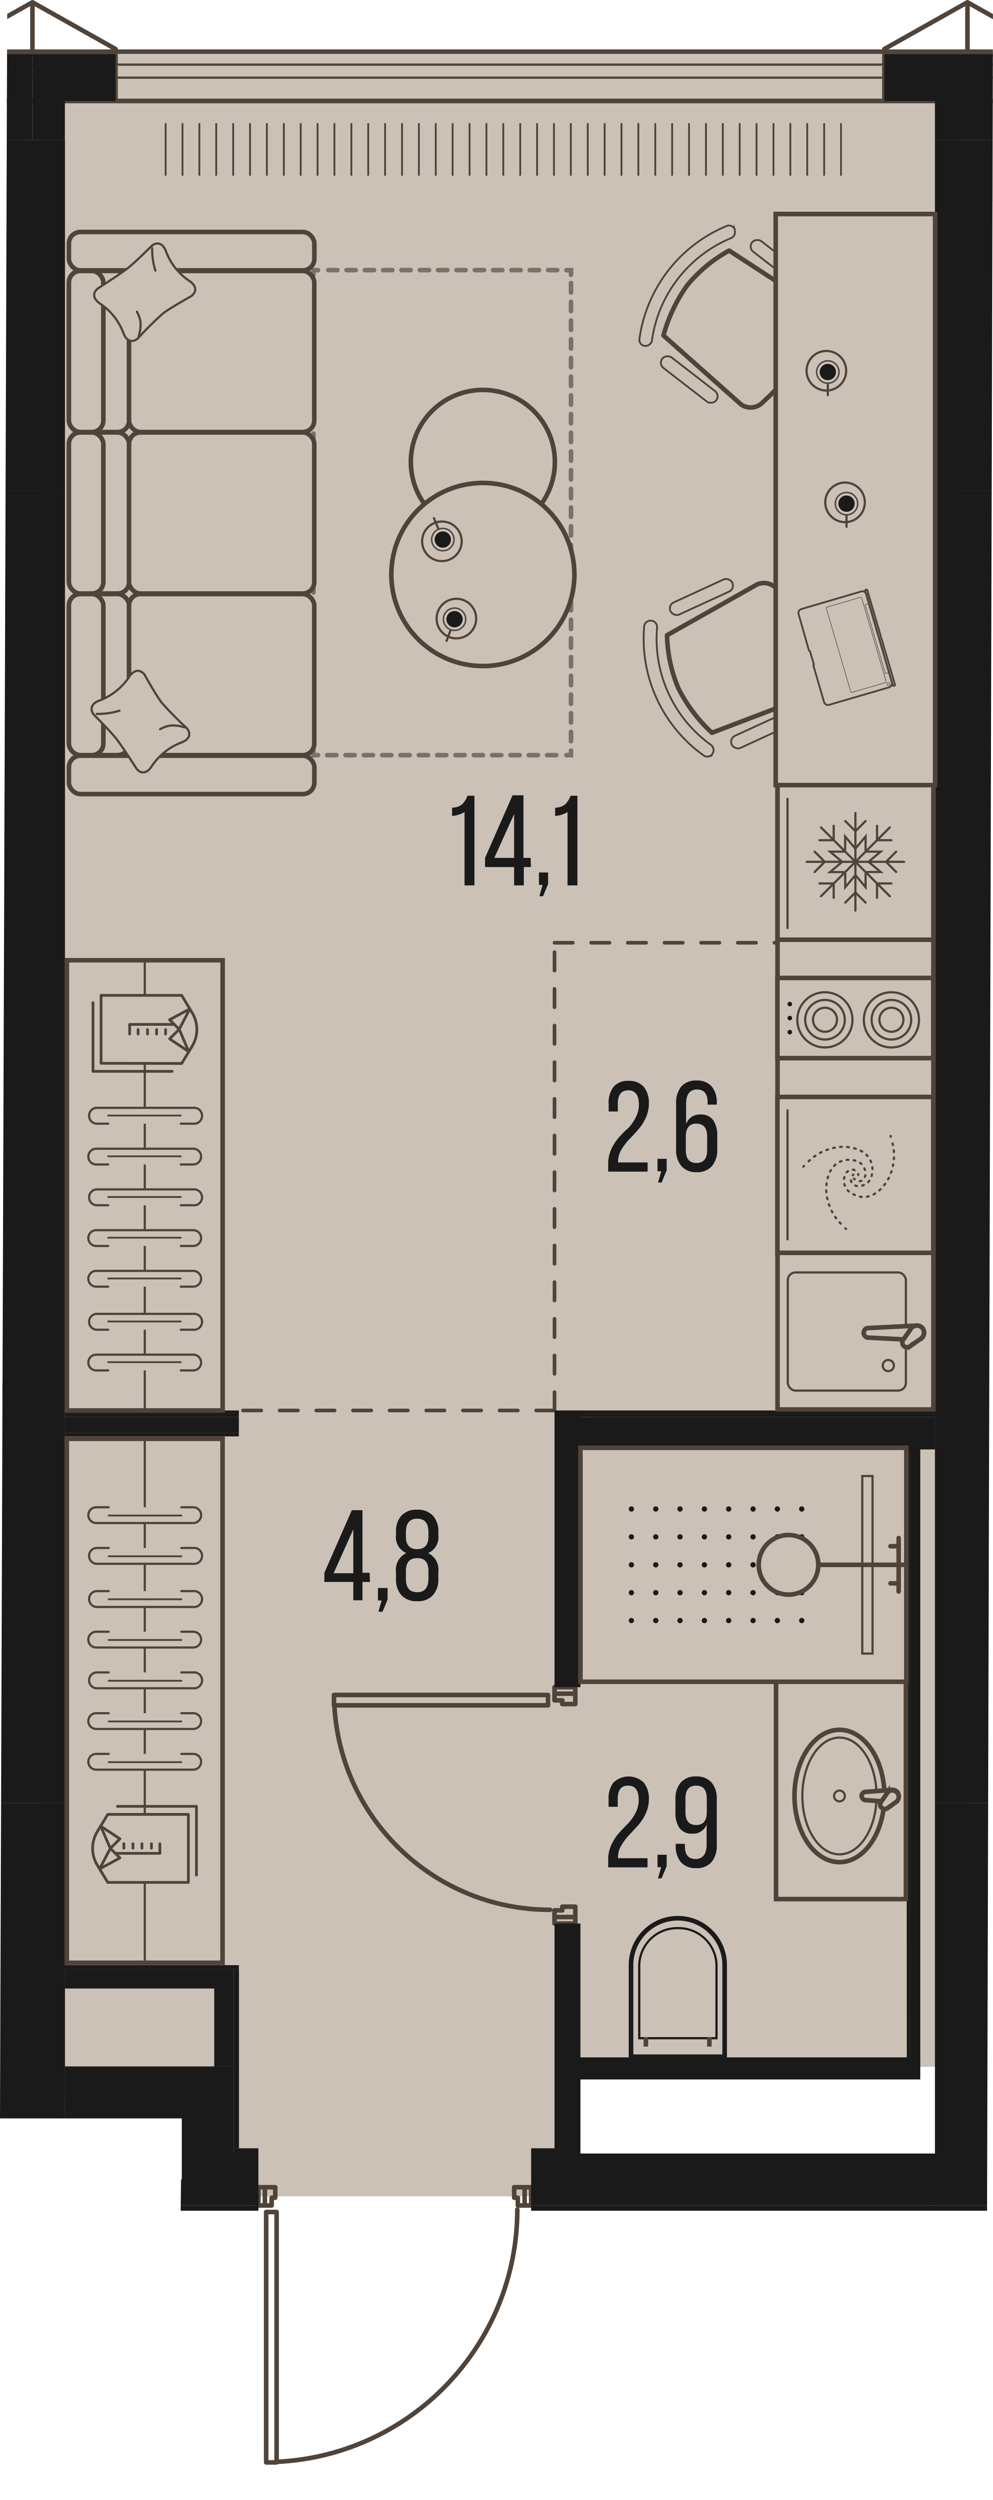 <svg version="1.1" xmlns="http://www.w3.org/2000/svg" xmlns:xlink="http://www.w3.org/1999/xlink" viewBox="308.572 0 108.377 272.769"><path d="m328.29 241.2 8.064.105-2.028 31.464 27.473-6.496 4.743-25.073h49.757l.65-241.2H309.364l-.792 231.13h19.84l-.122 10.07Z" fill="none"></path><path fill="#cbc1b7" d="M334.082 239.635h36.145l.275-13.745 43.655-.43-.685-219.54h-100.34V229h20.04l.91 10.635z"></path><clipPath id="a"><path d="m328.29 241.2 8.064.105-2.028 31.464 27.473-6.496 4.743-25.073h49.757l.65-241.2H309.364l-.792 231.13h19.84l-.122 10.07Z" fill="none"></path></clipPath><g clip-path="url(#a)"><defs><clipPath></clipPath><clipPath></clipPath><clipPath></clipPath><clipPath></clipPath><clipPath></clipPath><clipPath></clipPath><clipPath></clipPath><clipPath></clipPath><clipPath></clipPath><clipPath></clipPath><clipPath></clipPath><clipPath></clipPath><clipPath></clipPath><clipPath></clipPath><clipPath></clipPath><clipPath></clipPath><clipPath></clipPath><clipPath></clipPath><clipPath></clipPath><clipPath></clipPath><clipPath></clipPath><clipPath></clipPath><clipPath></clipPath><clipPath></clipPath><clipPath></clipPath><clipPath></clipPath><clipPath id="b"><path fill="none" d="M326.022 13.43h74.43v6.08h-74.43z"></path></clipPath><clipPath></clipPath><clipPath></clipPath><clipPath></clipPath><clipPath></clipPath><clipPath></clipPath><clipPath></clipPath><clipPath></clipPath><clipPath></clipPath><clipPath></clipPath><clipPath></clipPath><clipPath></clipPath><clipPath></clipPath><clipPath></clipPath><clipPath id="c"><path fill="none" d="M376.562 163.61h20.44v14.23h-20.44z"></path></clipPath><clipPath></clipPath><clipPath></clipPath><clipPath></clipPath><pattern x="0" y="0" width="68.03" height="42.52" patternTransform="matrix(1 0 0 -1 -114.868 -15187.42)" patternUnits="userSpaceOnUse"></pattern><pattern x="0" y="0" width="34.02" height="34.02" patternTransform="matrix(1 0 0 -1 -114.868 -15195.94)" patternUnits="userSpaceOnUse"></pattern></defs><g data-name="Layer 1"><path fill="none" stroke="#50443a" stroke-linecap="round" stroke-linejoin="round" stroke-width=".5" d="M423.232 5.92h-9.07m0-5.67v5.67m0 0h4.53m4.54-.57-9.07-5.1m0 5.67h-9.07m0 0v5.1m0 0h5.52m0 0v4.25m-89.43-9.35h-9.07m3.54 9.35v-4.25m0 0h5.53m0 0v-5.1m-9.07-5.67v5.67m0 0h4.54m0 0h4.53m0 0v-.57m0 0-9.07-5.1m102.05 0-9.07 5.1m0 0v.57m0 0h4.53m0 0h4.54m0 0V.25m-102.05 5.67h-9.07m5.53 5.1v4.25m3.54-15.02-9.07 5.1m4.54.57h4.53m0 0V.25m92.98 11.34h4.96m0 0v3.68m.56 0v-4.25m0 0h-5.52m0 0v.57m-89.44-.57v4.25m.57 0v-3.68m0 0h4.96m0 0v-.57m0 0h-5.53m-7.08 4.25v-4.25m0 0h-5.53"></path><path fill="none" stroke="#50443a" stroke-dasharray="0 0 2 2" stroke-linecap="round" stroke-linejoin="round" stroke-width=".4" d="M369.092 153.89h-34.44m34.44 0v-51.03m0 0h41.24"></path><path fill="#cbc1b7" d="M416.152 11.02h102.6v10.92h-102.6zm-103.02 0h100.34v10.92h-100.34z"></path><g fill="none" stroke="#50443a" stroke-miterlimit="10" stroke-width=".2" clip-path="url(#b)"><path d="M400.362 13.44v5.73m-1.84-5.73v5.73m-1.85-5.73v5.73m-1.84-5.73v5.73m-1.84-5.73v5.73m-1.85-5.73v5.73m-1.84-5.73v5.73m-1.84-5.73v5.73m-1.84-5.73v5.73m-1.85-5.73v5.73m-1.84-5.73v5.73m-1.84-5.73v5.73m-1.85-5.73v5.73m-1.84-5.73v5.73m-1.84-5.73v5.73m-1.84-5.73v5.73m-1.85-5.73v5.73m-1.84-5.73v5.73m-1.84-5.73v5.73m-1.84-5.73v5.73m-1.85-5.73v5.73m-1.84-5.73v5.73m-1.84-5.73v5.73m-1.85-5.73v5.73m-1.84-5.73v5.73m-1.84-5.73v5.73m-1.84-5.73v5.73m-1.85-5.73v5.73m-1.84-5.73v5.73m-1.84-5.73v5.73m-1.85-5.73v5.73m-1.84-5.73v5.73m-1.84-5.73v5.73m-1.84-5.73v5.73m-1.85-5.73v5.73m-1.84-5.73v5.73m-1.84-5.73v5.73m-1.85-5.73v5.73m-1.84-5.73v5.73m-1.84-5.73v5.73m-1.84-5.73v5.73"></path></g><path fill="#cbc1b7" d="M211.902 11.02h99.3v10.92h-99.3z"></path><path fill="none" stroke="#50443a" stroke-miterlimit="10" stroke-width=".5" d="M11.072 11.02h908.23v675.21H11.072z" data-name="line out"></path><path fill="none" stroke="#50443a" stroke-linecap="round" stroke-linejoin="round" stroke-width=".5" d="M338.762 241.62v27.04m-1.14-27.04v-.28m1.14 27.32h-1.14m0-27.32h1.14m0 0v.28m-1.14 27.04v-27.04m0-.28v27.32m0 0h1.14m0 0v-27.32m0 0h-1.14m28.21-2.7h-1.14m0 0v1.14m0 0h.4m0 0v.85m0 0h.74m0 0v-1.99m0 1.99h.71m0 0v-1.99m0 0h-.71m0 0v1.99m-28.35-1.99v1.99m0 0h.74m0 0v-.85m0 0h.39m0 0v-1.14m0 0h-1.13m0 1.99v-1.99m0 0h-.71m0 0v1.99m0 0h.71m30.62-54.57h-23.08m23.08-1.13h.28m-23.36 1.13v-1.13m23.36 0v1.13m0 0h-.28m-23.08-1.13h23.08m.28 0h-23.36m0 0v1.13m0 0h23.36m0 0v-1.13m2.98-.14h-2.27m0 0v.73m0 0h.85m0 0v.4m0 0h1.42m0 0v-1.13m-2.27 0h2.27m0 0v-.71m0 0h-2.27m0 0v.71m2.27 24.37v-1.13m0 0h-1.42m0 0v.4m0 0h-.85m0 0v.73m0 0h2.27m-2.27 0v.71m0 0h2.27m0 0v-.71m0 0h-2.27m-30.33 59.44c14.702-.684 26.27-12.802 26.27-27.52m-19.97-55.02c.675 12.513 11.019 22.312 23.55 22.31"></path><g fill="none" stroke="#50443a" stroke-linecap="square" stroke-linejoin="round"><path stroke-width=".5" d="M11.072 11.02h908.22v675.21H11.072z"></path><path stroke-width=".25" d="M8.522 8.47h913.32v680.31H8.522z"></path><path stroke-width=".25" d="M7.102 7.05h916.16V690.2H7.102z"></path><path stroke-width=".5" d="M5.692 5.64h918.99v685.98H5.692z"></path></g><path fill="#1a1a1a" fill-rule="evenodd" d="M417.702 11.02h5.53v-5.1h-9.07v9.35h3.54v-4.25zm-102.05 0h5.53v-5.1h-9.07v9.35h3.54v-4.25zm98.51-5.1h-9.07v5.1h5.52v4.25h3.55V5.92z"></path><path fill="#1a1a1a" fill-rule="evenodd" d="M312.112 5.92h-9.07v5.1h5.53v4.25h3.54V5.92z"></path><path fill="#1a1a1a" d="M410.612 15.27h7.09v38.27h-7.09zm-102.04 181.42h7.09v34.44h-7.09zm0-181.42h7.09v38.27h-7.09zm102.04 181.42h7.09v43.94h-7.09z"></path><path fill="#1a1a1a" d="M410.612 53.54h7.09v143.15h-7.09zm-102.04 0h7.09v143.15h-7.09zm57.97 181.42h44.08v5.67h-44.08zm-32.46 0h2.69v5.67h-2.69zm-5.67-9.5h5.67v15.17h-5.67zm-12.76 0h12.76v5.67h-12.76zm-58.25 12.33h71.01v2.83h-71.01zm0-12.33h51.17v5.67h-51.17zm-5.52-105.16h56.69v.35h-56.69z"></path><path fill="#1a1a1a" fill-rule="evenodd" d="M253.292 124.55h55.28v-3.54h-28.63l-26.65.01v3.53z"></path><path fill="#1a1a1a" d="M298.652 150.88h11.66v1.59h-11.66zm-45.36 25.83h55.28v2.83h-55.28zm115.8-22.82h2.83v30.19h-2.83zm0 55.98h2.83v26.05h-2.83z"></path><path fill="#1a1a1a" d="M369.802 153.89h40.82v.35h-40.82zm1.41 3.9h36.99v.35h-36.99zm0-.36h36.99v.35h-36.99z"></path><path fill="#1a1a1a" fill-rule="evenodd" d="M371.212 158.14h39.4v-3.54h-37.13l-2.27.01v3.53z"></path><path fill="#1a1a1a" d="M369.802 154.24h40.82v.35h-40.82z"></path><path fill="#1a1a1a" fill-rule="evenodd" d="M407.852 158.14h-.35l.04 66.68h.31v-66.68z"></path><path fill="#1a1a1a" d="M407.852 157.43h1.16v67.75h-1.16z"></path><path fill="#1a1a1a" d="M371.212 224.47h37.8v2.41h-37.8zm-55.56-70.58h18.99v.35h-18.99zm0 2.48h18.99v.35h-18.99zm0-.36h18.99v.35h-18.99z"></path><path fill="#1a1a1a" d="M315.652 154.6h18.99v1.42h-18.99zm0-.36h18.99v.35h-18.99zm16.3 60.59h2.13v10.63h-2.13zm-16.3 0h16.3v2.13h-16.3zm-18.42-6.52h11.34v2.13h-11.34zm-48.62 32.32h88.16v.57h-88.16zm117.93 0h159.31v.57h-159.31zm-32.46-6.24h2.69v.57h-2.69zm32.46 0h2.55v.57h-2.55z"></path><path fill="#1a1a1a" d="M334.082 214.83h.57v19.56h-.57z"></path><path fill="#1a1a1a" d="M315.552 214.41h19.09v.43h-19.09z"></path><path fill="#cbc1b7" stroke="#50443a" stroke-miterlimit="10" stroke-width=".5" d="M393.272 183.47h14.17v23.73h-14.17z"></path><ellipse cx="400.192" cy="195.95" rx="4.91" ry="7.22" fill="#cbc1b7" stroke="#50443a" stroke-miterlimit="10" stroke-width=".5"></ellipse><ellipse cx="400.192" cy="195.95" rx="4.05" ry="6.37" fill="none" stroke="#50443a" stroke-miterlimit="10" stroke-width=".24"></ellipse><circle cx="400.192" cy="195.95" r=".59" fill="none" stroke="#50443a" stroke-miterlimit="10" stroke-width=".24"></circle><path d="m402.992 195.51 3-.23a.68.68 0 0 1 .67.67.68.68 0 0 1-.67.67l-3-.22a.48.48 0 0 1-.38-.45.44.44 0 0 1 .38-.44Z" fill="#cbc1b7" fill-rule="evenodd" stroke="#50443a" stroke-miterlimit="10" stroke-width=".5"></path><path d="m404.732 196.6.72-1.05a.7.7 0 0 1 .99-.01l.01.01a.71.71 0 0 1 0 1l-1 .72a.48.48 0 0 1-.61 0 .45.45 0 0 1-.11-.67Z" fill="#cbc1b7" fill-rule="evenodd" stroke="#50443a" stroke-miterlimit="10" stroke-width=".5"></path><path fill="#cbc1b7" stroke="#50443a" stroke-miterlimit="10" stroke-width=".5" d="M371.922 157.96h35.57v25.53h-35.57z"></path><g fill="#1a1a1a" clip-path="url(#c)"><circle cx="377.482" cy="164.64" r=".29"></circle><circle cx="377.482" cy="167.68" r=".29"></circle><circle cx="377.482" cy="170.73" r=".29"></circle><circle cx="377.482" cy="173.77" r=".29"></circle><circle cx="377.482" cy="176.81" r=".29"></circle><circle cx="380.142" cy="164.64" r=".29"></circle><circle cx="380.142" cy="167.68" r=".29"></circle><circle cx="380.142" cy="170.73" r=".29"></circle><circle cx="380.142" cy="173.77" r=".29"></circle><circle cx="380.142" cy="176.81" r=".29"></circle><circle cx="382.792" cy="164.64" r=".29"></circle><circle cx="382.792" cy="167.68" r=".29"></circle><circle cx="382.792" cy="170.73" r=".29"></circle><circle cx="382.792" cy="173.77" r=".29"></circle><circle cx="382.792" cy="176.81" r=".29"></circle><circle cx="385.452" cy="164.64" r=".29"></circle><circle cx="385.452" cy="167.68" r=".29"></circle><circle cx="385.452" cy="170.73" r=".29"></circle><circle cx="385.452" cy="173.77" r=".29"></circle><circle cx="385.452" cy="176.81" r=".29"></circle><circle cx="388.102" cy="164.64" r=".29"></circle><circle cx="388.102" cy="167.68" r=".29"></circle><circle cx="388.102" cy="170.73" r=".29"></circle><circle cx="388.102" cy="173.77" r=".29"></circle><circle cx="388.102" cy="176.81" r=".29"></circle><circle cx="390.762" cy="164.64" r=".29"></circle><circle cx="390.762" cy="167.68" r=".29"></circle><circle cx="390.762" cy="170.73" r=".29"></circle><circle cx="390.762" cy="173.77" r=".29"></circle><circle cx="390.762" cy="176.81" r=".29"></circle><circle cx="393.412" cy="164.64" r=".29"></circle><circle cx="393.412" cy="167.68" r=".29"></circle><circle cx="393.412" cy="170.73" r=".29"></circle><circle cx="393.412" cy="173.77" r=".29"></circle><circle cx="393.412" cy="176.81" r=".29"></circle><circle cx="396.072" cy="164.64" r=".29"></circle><circle cx="396.072" cy="167.68" r=".29"></circle><circle cx="396.072" cy="170.73" r=".29"></circle><circle cx="396.072" cy="173.77" r=".29"></circle><circle cx="396.072" cy="176.81" r=".29"></circle></g><path fill="#cbc1b7" stroke="#50443a" stroke-miterlimit="10" stroke-width=".24" d="M402.682 161.04h1.12v19.37h-1.12z"></path><path fill="none" stroke="#50443a" stroke-miterlimit="10" stroke-width=".5" d="M407.502 170.73h-9.62"></path><path fill="none" stroke="#50443a" stroke-linecap="round" stroke-miterlimit="10" stroke-width=".5" d="M406.652 167.81v5.83m0-4.94h-.89m.89 4.05h-.89"></path><circle cx="394.632" cy="170.73" r="3.25" fill="#cbc1b7" stroke="#50443a" stroke-miterlimit="10" stroke-width=".5"></circle><path d="M377.442 224.4v-10a5.11 5.11 0 1 1 10.22-.025V224.4h-10.22Z" fill="#cbc1b7"></path><path d="M382.552 209.54a4.87 4.87 0 0 1 4.86 4.86v9.75h-9.72v-9.75a4.87 4.87 0 0 1 4.86-4.86m0-.5a5.36 5.36 0 0 0-5.36 5.36v10.25h10.72V214.4c0-2.96-2.4-5.36-5.36-5.36Z" fill="#1a1a1a"></path><path d="M382.552 210.49a4 4 0 0 1 4.1 3.898v7.872h-8.19v-7.84a4 4 0 0 1 4.09-3.93m0-.24a4.26 4.26 0 0 0-4.33 4.17v8.08h8.67v-8.08a4.26 4.26 0 0 0-4.34-4.17Z" fill="#1a1a1a"></path><path fill="none" stroke="#50443a" stroke-miterlimit="10" stroke-width=".5" d="M385.992 222.27v1.02m-6.93-1.02v1.02"></path><path fill="#cbc1b7" stroke="#50443a" stroke-miterlimit="10" stroke-width=".5" d="M393.432 85.55h17.01v68.21h-17.01z"></path><path fill="#cbc1b7" stroke="#50443a" stroke-miterlimit="10" stroke-width=".5" d="M393.422 106.7h17.01v8.75h-17.01z"></path><circle cx="405.862" cy="111.27" r="3.01" fill="none" stroke="#50443a" stroke-linecap="round" stroke-miterlimit="10" stroke-width=".24"></circle><path d="M403.702 111.26a2.16 2.16 0 1 1 2.16 2.16h0a2.16 2.16 0 0 1-2.16-2.16Z" fill="none" stroke="#50443a" stroke-linecap="round" stroke-miterlimit="10" stroke-width=".24"></path><path d="M404.552 111.26a1.31 1.31 0 1 1 1.31 1.31h0a1.31 1.31 0 0 1-1.31-1.31Z" fill="none" stroke="#50443a" stroke-linecap="round" stroke-miterlimit="10" stroke-width=".24"></path><circle cx="398.602" cy="111.27" r="3.01" fill="none" stroke="#50443a" stroke-linecap="round" stroke-miterlimit="10" stroke-width=".24"></circle><path d="M396.452 111.26a2.16 2.16 0 1 1 2.16 2.16h0a2.16 2.16 0 0 1-2.16-2.16Z" fill="none" stroke="#50443a" stroke-linecap="round" stroke-miterlimit="10" stroke-width=".24"></path><path d="M397.302 111.26a1.31 1.31 0 1 1 1.31 1.31h0a1.31 1.31 0 0 1-1.31-1.31Z" fill="none" stroke="#50443a" stroke-linecap="round" stroke-miterlimit="10" stroke-width=".24"></path><circle cx="394.772" cy="109.55" r=".25" fill="#1a1a1a"></circle><circle cx="394.772" cy="111.08" r=".25" fill="#1a1a1a"></circle><circle cx="394.772" cy="112.61" r=".25" fill="#1a1a1a"></circle><path fill="#cbc1b7" d="M393.742 137.02h16.37v16.51h-16.37z"></path><rect x="394.552" y="138.83" width="12.89" height="12.89" rx=".85" ry=".85" fill="none" stroke="#50443a" stroke-linecap="round" stroke-miterlimit="10" stroke-width=".24"></rect><path d="m403.292 144.9 5.35-.27a.8.8 0 0 1 .79.79.8.8 0 0 1-.79.79l-5.35-.27c-.29 0-.46-.35-.46-.52.01-.16.13-.51.46-.52Z" fill="#cbc1b7" fill-rule="evenodd" stroke="#50443a" stroke-miterlimit="10" stroke-width=".5"></path><path d="m407.192 146.12.85-1.23a.83.83 0 0 1 1.16-.05.83.83 0 0 1-.05 1.16l-1.22.86a.57.57 0 0 1-.72 0 .53.53 0 0 1-.02-.74Z" fill="#cbc1b7" fill-rule="evenodd" stroke="#50443a" stroke-miterlimit="10" stroke-width=".5"></path><circle cx="405.522" cy="148.99" r=".61" fill="none" stroke="#50443a" stroke-linecap="round" stroke-miterlimit="10" stroke-width=".24"></circle><path fill="#cbc1b7" stroke="#50443a" stroke-miterlimit="10" stroke-width=".5" d="M393.432 85.52h17.01v17.01h-17.01z"></path><path fill="none" stroke="#50443a" stroke-linecap="round" stroke-miterlimit="10" stroke-width=".24" d="M403.212 92.92h1.48l-1.33 1.11m-.15 1.11h1.48l-1.33-1.11m-.32 1.28v1.49l-1.11-1.33m-1.11-.16v1.49l1.11-1.33m-1.28-.32h-1.49l1.33-1.12m.16-1.11h-1.49l1.33 1.11m.32-1.28v-1.48l1.12 1.33"></path><path fill="none" stroke="#50443a" stroke-linecap="round" stroke-miterlimit="10" stroke-width=".24" d="M403.042 92.75v-1.48l-1.12 1.33m.01 1.43h5.31m-1.97 0 1.11-1.11m0 2.22-1.11-1.11m-3.34 0 3.76 3.76m-1.4-1.4h1.57m-1.57 1.57v-1.57m-2.36-2.36v5.32m0-1.98 1.11 1.11m-2.22 0 1.11-1.11m0-3.34-3.76 3.76m1.39-1.4v1.57m-1.56-1.57h1.56m2.37-2.36h-5.32m1.98 0-1.11 1.11m0-2.22 1.11 1.11m3.34 0-3.76-3.76m1.39 1.4h-1.56m1.56-1.57v1.57m2.37 2.36v-5.32m0 1.98-1.11-1.11m2.22 0-1.11 1.11m0 3.34 3.76-3.76m-1.4 1.4V90.1m1.57 1.57h-1.57m-9.77-4.51v14.09"></path><path fill="#cbc1b7" stroke="#50443a" stroke-miterlimit="10" stroke-width=".5" d="M393.422 119.68h17.01v17.01h-17.01z"></path><g fill="none" stroke="#50443a" stroke-linecap="round" stroke-linejoin="round" stroke-width=".24"><path d="m401.782 128.6.08.07"></path><path d="M402.402 128.87a.47.47 0 0 0 .32-.12.89.89 0 0 0 .31-.67c0-.76-.49-1.54-1.83-1.54-.94 0-2.4.61-2.46 3.24h0a5.63 5.63 0 0 0 1.87 4" stroke-dasharray="0 0 .19 .58"></path><path d="m400.832 134.01.08.07"></path></g><g fill="none" stroke="#50443a" stroke-linecap="round" stroke-linejoin="round" stroke-width=".24"><path d="M402.242 128.2v-.1"></path><path d="M401.842 127.67a.66.66 0 0 0-.34-.06.93.93 0 0 0-.61.42 1.58 1.58 0 0 0 .8 2.26c.82.48 2.39.68 3.77-1.55h0a5.61 5.61 0 0 0 .41-4.41" stroke-dasharray="0 0 .19 .58"></path><path d="M405.782 124.03v-.1"></path></g><g fill="none" stroke="#50443a" stroke-linecap="round" stroke-linejoin="round" stroke-width=".24"><path d="m401.702 128.16-.06.08"></path><path d="M401.452 128.78a.54.54 0 0 0 .13.32.84.84 0 0 0 .67.31c.76 0 1.54-.49 1.54-1.83 0-.94-.62-2.4-3.24-2.46h0a5.63 5.63 0 0 0-4 1.87" stroke-dasharray="0 0 .19 .58"></path><path d="m396.322 127.21-.07.08"></path></g><path fill="none" stroke="#50443a" stroke-linecap="round" stroke-miterlimit="10" stroke-width=".24" d="M394.522 121.14v14.09"></path><path d="M378.372 36.9a15.65 15.65 0 0 1 9.45-12.22.69.69 0 0 1 .94.33v.11a.72.72 0 0 1-.43.87 14.23 14.23 0 0 0-8.6 11.11.71.71 0 0 1-.73.64h-.12a.69.69 0 0 1-.513-.83l.003-.01Z" fill="#cbc1b7"></path><path d="M378.372 36.9a15.65 15.65 0 0 1 9.45-12.22.69.69 0 0 1 .94.33v.11a.72.72 0 0 1-.43.87 14.23 14.23 0 0 0-8.6 11.11.71.71 0 0 1-.73.64h-.12a.69.69 0 0 1-.513-.83l.003-.01Z" fill="none" stroke="#50443a" stroke-miterlimit="10" stroke-width=".2"></path><path d="M380.982 36.6a17.071 17.071 0 0 1 2.6-5.48 15.75 15.75 0 0 1 4.57-3.78l9.48 6.17c.7.578.87 1.583.4 2.36a39.379 39.379 0 0 1-2.7 4.34 38.999 38.999 0 0 1-3.52 3.69 1.81 1.81 0 0 1-2.38.21l-8.45-7.51Z" fill="#cbc1b7" stroke="#50443a" stroke-linecap="round" stroke-linejoin="round" stroke-width=".5"></path><rect x="392.867" y="25.01" width="1.45" height="7.43" rx=".72" ry=".72" transform="rotate(-52.27 393.592 28.725)" fill="#cbc1b7" stroke="#50443a" stroke-miterlimit="10" stroke-width=".2"></rect><rect x="383.071" y="37.692" width="1.45" height="7.43" rx=".72" ry=".72" transform="rotate(-52.27 383.796 41.407)" fill="#cbc1b7" stroke="#50443a" stroke-miterlimit="10" stroke-width=".2"></rect><path d="M385.332 82.4a15.65 15.65 0 0 1-6.46-14 .69.69 0 0 1 .73-.68h.12a.72.72 0 0 1 .56.79 14.25 14.25 0 0 0 5.85 12.74.71.71 0 0 1 .23.94l-.06.1a.69.69 0 0 1-.97.11Z" fill="#cbc1b7"></path><path d="M385.332 82.4a15.65 15.65 0 0 1-6.46-14 .69.69 0 0 1 .73-.68h.12a.72.72 0 0 1 .56.79 14.25 14.25 0 0 0 5.85 12.74.71.71 0 0 1 .23.94l-.06.1a.69.69 0 0 1-.97.11Z" fill="none" stroke="#50443a" stroke-miterlimit="10" stroke-width=".2"></path><path d="M386.272 79.95a17 17 0 0 1-3.66-4.85 15.75 15.75 0 0 1-1.24-5.79l9.86-5.56a1.84 1.84 0 0 1 2.28.75 25.07 25.07 0 0 1 4.24 9.22 1.83 1.83 0 0 1-.92 2.21l-10.56 4.02Z" fill="#cbc1b7" stroke="#50443a" stroke-linecap="round" stroke-linejoin="round" stroke-width=".5"></path><rect x="381.411" y="64.41" width="7.43" height="1.45" rx=".72" ry=".72" transform="rotate(-24.7 385.126 65.135)" fill="#cbc1b7" stroke="#50443a" stroke-miterlimit="10" stroke-width=".2"></rect><rect x="388.098" y="78.962" width="7.43" height="1.45" rx=".72" ry=".72" transform="rotate(-24.7 391.813 79.687)" fill="#cbc1b7" stroke="#50443a" stroke-miterlimit="10" stroke-width=".2"></rect><path fill="#cbc1b7" stroke="#50443a" stroke-miterlimit="10" stroke-width=".5" d="M393.232 23.35h17.4v62.31h-17.4z"></path><path fill="none" stroke="#7c7067" stroke-linecap="round" stroke-miterlimit="10" stroke-width=".5" d="M370.392 82.39h.5v-.5"></path><path fill="none" stroke="#7c7067" stroke-dasharray="0 0 1.02 1.02" stroke-linecap="round" stroke-miterlimit="10" stroke-width=".5" d="M370.892 80.87V30.48"></path><path fill="none" stroke="#7c7067" stroke-linecap="round" stroke-miterlimit="10" stroke-width=".5" d="M370.892 29.98v-.5h-.5"></path><path fill="none" stroke="#7c7067" stroke-dasharray="0 0 1 1" stroke-linecap="round" stroke-miterlimit="10" stroke-width=".5" d="M369.392 29.47h-25.61"></path><path fill="none" stroke="#7c7067" stroke-linecap="round" stroke-miterlimit="10" stroke-width=".5" d="M343.282 29.48h-.5v.5"></path><path fill="none" stroke="#7c7067" stroke-dasharray="0 0 1.02 1.02" stroke-linecap="round" stroke-miterlimit="10" stroke-width=".5" d="M342.782 30.99v50.39"></path><path fill="none" stroke="#7c7067" stroke-linecap="round" stroke-miterlimit="10" stroke-width=".5" d="M342.782 81.89v.5h.5"></path><path fill="none" stroke="#7c7067" stroke-dasharray="0 0 1 1" stroke-linecap="round" stroke-miterlimit="10" stroke-width=".5" d="M344.282 82.39h25.61"></path><path d="M315.862 214.15v-57.17h17v57.17h-17Z" fill="#cbc1b7" fill-rule="evenodd" stroke="#50443a" stroke-miterlimit="10" stroke-width=".5"></path><path d="M324.372 156.98v57.17" fill="none" stroke="#50443a" stroke-linecap="round" stroke-miterlimit="10" stroke-width=".24"></path><path d="M320.432 164.45h-1.36a.86.86 0 1 0 0 1.72h10.59a.86.86 0 1 0 0-1.72h-1.3" fill="#cbc1b7" fill-rule="evenodd" stroke="#50443a" stroke-linecap="round" stroke-miterlimit="10" stroke-width=".24"></path><path fill="none" stroke="#50443a" stroke-linecap="round" stroke-miterlimit="10" stroke-width=".2" d="M328.362 165.35h-7.93"></path><path d="M320.432 168.89h-1.36a.87.87 0 0 0 0 1.73h10.59a.87.87 0 1 0 0-1.73h-1.3" fill="#cbc1b7" fill-rule="evenodd" stroke="#50443a" stroke-linecap="round" stroke-miterlimit="10" stroke-width=".24"></path><path fill="none" stroke="#50443a" stroke-linecap="round" stroke-miterlimit="10" stroke-width=".2" d="M328.362 169.8h-7.93"></path><path d="M320.432 173.6h-1.36a.87.87 0 0 0 0 1.73h10.59a.87.87 0 1 0 0-1.73h-1.3" fill="#cbc1b7" fill-rule="evenodd" stroke="#50443a" stroke-linecap="round" stroke-miterlimit="10" stroke-width=".24"></path><path fill="none" stroke="#50443a" stroke-linecap="round" stroke-miterlimit="10" stroke-width=".2" d="M328.362 174.49h-7.93"></path><path d="M320.432 178.03h-1.36a.86.86 0 1 0 0 1.72h10.59a.86.86 0 1 0 0-1.72h-1.3" fill="#cbc1b7" fill-rule="evenodd" stroke="#50443a" stroke-linecap="round" stroke-miterlimit="10" stroke-width=".24"></path><path fill="none" stroke="#50443a" stroke-linecap="round" stroke-miterlimit="10" stroke-width=".2" d="M328.362 178.93h-7.93"></path><path d="M320.432 182.47h-1.36a.87.87 0 0 0 0 1.73h10.59a.87.87 0 1 0 0-1.73h-1.3" fill="#cbc1b7" fill-rule="evenodd" stroke="#50443a" stroke-linecap="round" stroke-miterlimit="10" stroke-width=".24"></path><path fill="none" stroke="#50443a" stroke-linecap="round" stroke-miterlimit="10" stroke-width=".2" d="M328.362 183.38h-7.93"></path><path d="M320.432 186.92h-1.36a.86.86 0 1 0 0 1.72h10.59a.86.86 0 1 0 0-1.72h-1.3" fill="#cbc1b7" fill-rule="evenodd" stroke="#50443a" stroke-linecap="round" stroke-miterlimit="10" stroke-width=".24"></path><path fill="none" stroke="#50443a" stroke-linecap="round" stroke-miterlimit="10" stroke-width=".2" d="M328.362 187.82h-7.93"></path><path d="M320.432 191.36h-1.36a.86.86 0 1 0 0 1.72h10.59a.86.86 0 1 0 0-1.72h-1.3" fill="#cbc1b7" fill-rule="evenodd" stroke="#50443a" stroke-linecap="round" stroke-miterlimit="10" stroke-width=".24"></path><path fill="none" stroke="#50443a" stroke-linecap="round" stroke-miterlimit="10" stroke-width=".2" d="M328.362 192.26h-7.93"></path><path d="M329.132 197.96v7.42h-8.8l-1.15-1.9a3.51 3.51 0 0 1 0-3.62l1.15-1.9h8.8Z" fill="#cbc1b7" stroke="#50443a" stroke-linecap="round" stroke-linejoin="round" stroke-width=".3"></path><path fill="none" stroke="#50443a" stroke-linecap="round" stroke-linejoin="round" stroke-width=".3" d="m319.442 203.91 1.17-2.24 1.05 1.04-2.22 1.2z"></path><path fill="none" stroke="#50443a" stroke-linecap="round" stroke-linejoin="round" stroke-width=".3" d="m319.562 199.24 1.05 2.43 1.05-1.04-2.1-1.39zm6.46 1.92v1.05h-4.88m.95-.56v-.49m.99.49v-.49m.98.49v-.49m1.04.49v-.49m4.91 3.42v-7.5h-8.62"></path><rect x="316.092" y="29.56" width="6.57" height="17.58" rx="1.26" ry="1.26" fill="#cbc1b7" stroke="#50443a" stroke-linecap="round" stroke-linejoin="round" stroke-width=".5"></rect><rect x="316.092" y="25.31" width="26.79" height="4.19" rx="1.26" ry="1.26" fill="#cbc1b7" stroke="#50443a" stroke-linecap="round" stroke-linejoin="round" stroke-width=".5"></rect><rect x="316.092" y="82.45" width="26.79" height="4.19" rx="1.26" ry="1.26" fill="#cbc1b7" stroke="#50443a" stroke-linecap="round" stroke-linejoin="round" stroke-width=".5"></rect><rect x="316.092" y="29.56" width="3.76" height="17.58" rx="1.26" ry="1.26" fill="#cbc1b7" stroke="#50443a" stroke-linecap="round" stroke-linejoin="round" stroke-width=".5"></rect><rect x="322.652" y="29.56" width="20.22" height="17.58" rx="1.26" ry="1.26" fill="#cbc1b7" stroke="#50443a" stroke-linecap="round" stroke-linejoin="round" stroke-width=".5"></rect><rect x="316.092" y="47.18" width="6.57" height="17.58" rx="1.26" ry="1.26" fill="#cbc1b7" stroke="#50443a" stroke-linecap="round" stroke-linejoin="round" stroke-width=".5"></rect><rect x="316.092" y="47.18" width="3.76" height="17.58" rx="1.26" ry="1.26" fill="#cbc1b7" stroke="#50443a" stroke-linecap="round" stroke-linejoin="round" stroke-width=".5"></rect><rect x="322.652" y="47.18" width="20.22" height="17.58" rx="1.26" ry="1.26" fill="#cbc1b7" stroke="#50443a" stroke-linecap="round" stroke-linejoin="round" stroke-width=".5"></rect><rect x="316.092" y="64.81" width="6.57" height="17.58" rx="1.26" ry="1.26" fill="#cbc1b7" stroke="#50443a" stroke-linecap="round" stroke-linejoin="round" stroke-width=".5"></rect><rect x="316.092" y="64.81" width="3.76" height="17.58" rx="1.26" ry="1.26" fill="#cbc1b7" stroke="#50443a" stroke-linecap="round" stroke-linejoin="round" stroke-width=".5"></rect><rect x="322.652" y="64.81" width="20.22" height="17.58" rx="1.26" ry="1.26" fill="#cbc1b7" stroke="#50443a" stroke-linecap="round" stroke-linejoin="round" stroke-width=".5"></rect><path d="M329.452 32.31s-2.2 1.22-3.08 1.88a37.39 37.39 0 0 0-2.77 2.75c-.68.53-1.27.21-1.57-.63a6.66 6.66 0 0 0-2.52-3.17c-.74-.49-.92-1.14-.24-1.68 0 0 2.16-1.38 3.1-2.09s2.73-2.52 2.75-2.54c.68-.54 1.28-.21 1.58.63a6.64 6.64 0 0 0 2.51 3.17c.75.49.92 1.14.24 1.68Z" fill="#cbc1b7"></path><path d="M329.452 32.31s-2.2 1.22-3.08 1.88a37.39 37.39 0 0 0-2.77 2.75c-.68.53-1.27.21-1.57-.63a6.66 6.66 0 0 0-2.52-3.17c-.74-.49-.92-1.14-.24-1.68 0 0 2.16-1.38 3.1-2.09s2.73-2.52 2.75-2.54c.68-.54 1.28-.21 1.58.63a6.64 6.64 0 0 0 2.51 3.17c.75.49.92 1.14.24 1.68Z" fill="none" stroke="#50443a" stroke-linecap="round" stroke-linejoin="round" stroke-width=".24"></path><path d="M323.702 36.7a4 4 0 0 0 .2-1.6 3.38 3.38 0 0 0-.39-1.09m1.67-6.95a7.69 7.69 0 0 0 .35 2.47" fill="none" stroke="#50443a" stroke-linecap="round" stroke-linejoin="round" stroke-width=".24"></path><path d="M324.342 73.6s1.22 2.2 1.88 3.07c.865.972 1.78 1.9 2.74 2.78.54.68.22 1.27-.62 1.57a6.78 6.78 0 0 0-3.21 2.58c-.48.75-1.13.93-1.67.25 0 0-1.38-2.17-2.09-3.11s-2.52-2.72-2.54-2.74c-.54-.68-.22-1.28.62-1.58a6.78 6.78 0 0 0 3.18-2.51c.5-.8 1.17-.98 1.71-.31Z" fill="#cbc1b7"></path><path d="M324.342 73.6s1.22 2.2 1.88 3.07c.865.972 1.78 1.9 2.74 2.78.54.68.22 1.27-.62 1.57a6.78 6.78 0 0 0-3.21 2.58c-.48.75-1.13.93-1.67.25 0 0-1.38-2.17-2.09-3.11s-2.52-2.72-2.54-2.74c-.54-.68-.22-1.28.62-1.58a6.78 6.78 0 0 0 3.18-2.51c.5-.8 1.17-.98 1.71-.31Z" fill="none" stroke="#50443a" stroke-linecap="round" stroke-linejoin="round" stroke-width=".24"></path><path d="M328.732 79.37a3.78 3.78 0 0 0-1.6-.2 3.38 3.38 0 0 0-1.09.39m-6.91-1.67a8 8 0 0 0 2.48-.35" fill="none" stroke="#50443a" stroke-linecap="round" stroke-linejoin="round" stroke-width=".24"></path><circle cx="361.272" cy="50.4" r="7.86" fill="#cbc1b7" stroke="#50443a" stroke-miterlimit="10" stroke-width=".5"></circle><circle cx="361.272" cy="62.68" r="9.99" fill="#cbc1b7" stroke="#50443a" stroke-miterlimit="10" stroke-width=".5"></circle><circle cx="358.382" cy="67.49" r="2.16" fill="#cbc1b7" stroke="#50443a" stroke-miterlimit="10" stroke-width=".24"></circle><circle cx="358.182" cy="67.56" r="1.22" fill="#cbc1b7" stroke="#50443a" stroke-linecap="round" stroke-linejoin="round" stroke-width=".16"></circle><circle cx="358.182" cy="67.56" r=".89" fill="#1a1a1a"></circle><path fill="none" stroke="#50443a" stroke-linecap="round" stroke-linejoin="round" stroke-width=".24" d="m357.312 69.93.43-1.17"></path><circle cx="356.802" cy="59.06" r="2.16" fill="#cbc1b7" stroke="#50443a" stroke-miterlimit="10" stroke-width=".24"></circle><circle cx="356.902" cy="58.87" r="1.22" fill="#cbc1b7" stroke="#50443a" stroke-linecap="round" stroke-linejoin="round" stroke-width=".16"></circle><circle cx="356.902" cy="58.87" r=".89" fill="#1a1a1a"></circle><path fill="none" stroke="#50443a" stroke-linecap="round" stroke-linejoin="round" stroke-width=".24" d="m355.932 56.53.48 1.16"></path><path d="M332.872 104.77v49.12h-17v-49.12h17Z" fill="#cbc1b7" fill-rule="evenodd" stroke="#50443a" stroke-miterlimit="10" stroke-width=".5"></path><path d="M324.372 153.89v-49.12" fill="none" stroke="#50443a" stroke-linecap="round" stroke-miterlimit="10" stroke-width=".24"></path><path d="M328.302 149.52h1.36a.86.86 0 1 0 0-1.72h-10.59a.86.86 0 1 0 0 1.72h1.31" fill="#cbc1b7" fill-rule="evenodd" stroke="#50443a" stroke-linecap="round" stroke-miterlimit="10" stroke-width=".24"></path><path fill="none" stroke="#50443a" stroke-linecap="round" stroke-miterlimit="10" stroke-width=".2" d="M320.382 148.62h7.92"></path><path d="M328.302 145.08h1.36a.87.87 0 1 0 0-1.73h-10.59a.87.87 0 0 0 0 1.73h1.31" fill="#cbc1b7" fill-rule="evenodd" stroke="#50443a" stroke-linecap="round" stroke-miterlimit="10" stroke-width=".24"></path><path fill="none" stroke="#50443a" stroke-linecap="round" stroke-miterlimit="10" stroke-width=".2" d="M320.382 144.18h7.92"></path><path d="M328.302 140.38h1.36a.86.86 0 1 0 0-1.72h-10.59a.86.86 0 1 0 0 1.72h1.31" fill="#cbc1b7" fill-rule="evenodd" stroke="#50443a" stroke-linecap="round" stroke-miterlimit="10" stroke-width=".24"></path><path fill="none" stroke="#50443a" stroke-linecap="round" stroke-miterlimit="10" stroke-width=".2" d="M320.382 139.49h7.92"></path><path d="M328.302 135.94h1.36a.86.86 0 1 0 0-1.72h-10.59a.86.86 0 1 0 0 1.72h1.31" fill="#cbc1b7" fill-rule="evenodd" stroke="#50443a" stroke-linecap="round" stroke-miterlimit="10" stroke-width=".24"></path><path fill="none" stroke="#50443a" stroke-linecap="round" stroke-miterlimit="10" stroke-width=".2" d="M320.382 135.04h7.92"></path><path d="M328.302 131.5h1.36a.87.87 0 1 0 0-1.73h-10.59a.87.87 0 0 0 0 1.73h1.31" fill="#cbc1b7" fill-rule="evenodd" stroke="#50443a" stroke-linecap="round" stroke-miterlimit="10" stroke-width=".24"></path><path fill="none" stroke="#50443a" stroke-linecap="round" stroke-miterlimit="10" stroke-width=".2" d="M320.382 130.6h7.92"></path><path d="M328.302 127.05h1.36a.86.86 0 1 0 0-1.72h-10.59a.86.86 0 1 0 0 1.72h1.31" fill="#cbc1b7" fill-rule="evenodd" stroke="#50443a" stroke-linecap="round" stroke-miterlimit="10" stroke-width=".24"></path><path fill="none" stroke="#50443a" stroke-linecap="round" stroke-miterlimit="10" stroke-width=".2" d="M320.382 126.16h7.92"></path><path d="M328.302 122.6h1.36a.87.87 0 1 0 0-1.73h-10.59a.87.87 0 0 0 0 1.73h1.31" fill="#cbc1b7" fill-rule="evenodd" stroke="#50443a" stroke-linecap="round" stroke-miterlimit="10" stroke-width=".24"></path><path fill="none" stroke="#50443a" stroke-linecap="round" stroke-miterlimit="10" stroke-width=".2" d="M320.382 121.71h7.92"></path><path d="M319.602 116.01v-7.41h8.8l1.15 1.91a3.51 3.51 0 0 1 0 3.62l-1.15 1.9-8.8-.02Z" fill="#cbc1b7" stroke="#50443a" stroke-linecap="round" stroke-linejoin="round" stroke-width=".3"></path><path fill="none" stroke="#50443a" stroke-linecap="round" stroke-linejoin="round" stroke-width=".3" d="m329.292 110.07-1.16 2.23-1.05-1.04 2.21-1.19zm-.12 4.67-1.04-2.44-1.05 1.04 2.09 1.4zm-6.45-1.92v-1.05h4.87m-.95.56v.49m-.98-.49v.49m-.99-.49v.49m-1.03-.49v.49m-4.92-3.42v7.49h8.63"></path><rect x="404.498" y="64.124" width=".25" height="10.92" rx=".09" ry=".09" transform="rotate(-16.33 404.623 69.584)" fill="none" stroke="#50443a" stroke-linecap="round" stroke-linejoin="round" stroke-width=".2"></rect><path d="M396.872 71.01h0s.09 0 .11.06l.42 1.43a.09.09 0 0 1-.06.1h0l1.17 4a.44.44 0 0 0 .544.302l.006-.002 6.55-1.91a.46.46 0 0 0 .3-.55l-2.78-9.61a.45.45 0 0 0-.55-.3l-6.55 1.92a.44.44 0 0 0-.302.544l.002.006 1.14 4.01Z" fill="none" stroke="#50443a" stroke-linecap="round" stroke-linejoin="round" stroke-width=".2"></path><rect x="400.009" y="65.506" width="4.02" height="9.7" rx=".13" ry=".13" transform="rotate(-16.33 402.02 70.356)" fill="none" stroke="#50443a" stroke-linecap="round" stroke-linejoin="round" stroke-width=".06"></rect><circle cx="405.522" cy="74.64" r=".16" fill="none" stroke="#50443a" stroke-linecap="round" stroke-linejoin="round" stroke-width=".06"></circle><path fill="none" stroke="#50443a" stroke-linecap="round" stroke-linejoin="round" stroke-width=".06" d="m403.002 65.966.403-.118 2.207 7.534-.403.118z"></path><circle cx="398.762" cy="40.45" r="2.16" fill="#cbc1b7" stroke="#50443a" stroke-miterlimit="10" stroke-width=".24"></circle><circle cx="398.922" cy="40.59" r="1.22" fill="#cbc1b7" stroke="#50443a" stroke-linecap="round" stroke-linejoin="round" stroke-width=".16"></circle><circle cx="398.922" cy="40.59" r=".89" fill="#1a1a1a"></circle><path fill="none" stroke="#50443a" stroke-linecap="round" stroke-linejoin="round" stroke-width=".24" d="M398.922 43.11v-1.25"></path><circle cx="400.802" cy="54.81" r="2.16" fill="#cbc1b7" stroke="#50443a" stroke-miterlimit="10" stroke-width=".24"></circle><circle cx="400.962" cy="54.95" r="1.22" fill="#cbc1b7" stroke="#50443a" stroke-linecap="round" stroke-linejoin="round" stroke-width=".16"></circle><circle cx="400.962" cy="54.95" r=".89" fill="#1a1a1a"></circle><path fill="none" stroke="#50443a" stroke-linecap="round" stroke-linejoin="round" stroke-width=".24" d="M400.962 57.48v-1.25"></path><path d="M359.272 96.6v-8a2.93 2.93 0 0 1-1.36.42v-.9c.394.01.78-.116 1.09-.36a2.49 2.49 0 0 0 .59-.94h.76v9.78h-1.08Zm7.25-2h-.78v2h-1.06v-2h-3.17v-1l3-6.83h1.19v6.83h.78l.04 1Zm-1.84-5.78-2.16 4.78h2.16v-4.78Zm2.76 8.96.35-1.23h-.4v-1.36h1v1.26l-.55 1.33h-.4Zm3.07-1.18v-8a2.89 2.89 0 0 1-1.35.42v-.9a1.71 1.71 0 0 0 1.09-.36 2.49 2.49 0 0 0 .59-.94h.75v9.78h-1.08Zm5.01 22a2 2 0 0 1 1.66-.67 2.06 2.06 0 0 1 1.66.66 2.78 2.78 0 0 1 .55 1.82 3.76 3.76 0 0 1-.34 1.55 5.19 5.19 0 0 1-.84 1.3c-.32.37-.65.73-1 1.08a6.36 6.36 0 0 0-.83 1.12 2.34 2.34 0 0 0-.35 1.22v.15h3.22v1h-4.3v-.84a3.75 3.75 0 0 1 .34-1.61 5.14 5.14 0 0 1 .83-1.28c.32-.36.64-.71 1-1a4.81 4.81 0 0 0 .83-1.18 3 3 0 0 0 .35-1.42c0-1-.39-1.54-1.15-1.54s-1.15.48-1.15 1.44v.87h-1v-.8a2.8 2.8 0 0 1 .52-1.87Zm4.87 10.42.35-1.23h-.41v-1.36h1v1.26l-.55 1.33h-.39Zm4.19-11.13a2.1 2.1 0 0 1 1.66.64 2.7 2.7 0 0 1 .56 1.81v.18h-1v-.25c0-.93-.38-1.4-1.16-1.4s-1.19.53-1.19 1.58v2.2a1.56 1.56 0 0 1 1.58-1.05 1.6 1.6 0 0 1 1.38.62 2.91 2.91 0 0 1 .44 1.7v1.49a2.69 2.69 0 0 1-.57 1.81 2.1 2.1 0 0 1-1.67.67 2.13 2.13 0 0 1-1.68-.67 2.69 2.69 0 0 1-.57-1.81v-5a2.81 2.81 0 0 1 .56-1.86 2.09 2.09 0 0 1 1.66-.66Zm0 4.7c-.77 0-1.16.48-1.16 1.42v1.47c0 .94.39 1.41 1.16 1.41s1.17-.47 1.17-1.41v-1.47c0-.94-.39-1.41-1.17-1.41v-.01Zm-35.63 50.01h-.82v2h-1v-2h-3.16v-1l3-6.83h1.16v6.83h.78l.04 1Zm-1.82-5.74-2.15 4.79h2.15v-4.79Zm2.74 8.99.35-1.23h-.4v-1.36h1.05v1.26l-.55 1.33h-.45Zm2.51-10.49a2.23 2.23 0 0 1 1.72-.64 2.19 2.19 0 0 1 1.71.64 2.49 2.49 0 0 1 .6 1.78v.31a1.89 1.89 0 0 1-1.12 2 2 2 0 0 1 1.12 2.08v.73a2.53 2.53 0 0 1-.6 1.79 2.16 2.16 0 0 1-1.71.65 2.2 2.2 0 0 1-1.72-.65 2.57 2.57 0 0 1-.59-1.79v-.73a2 2 0 0 1 1.13-2.08 1.9 1.9 0 0 1-1.13-2v-.31a2.53 2.53 0 0 1 .59-1.78Zm1.72.34c-.82 0-1.23.49-1.23 1.47v.48c0 .91.41 1.37 1.23 1.37s1.23-.46 1.23-1.37v-.48c0-.98-.4-1.47-1.2-1.47h-.03Zm0 4.3c-.82 0-1.23.47-1.23 1.41v.83c0 1 .41 1.48 1.23 1.48s1.22-.49 1.23-1.48v-.83c0-.94-.4-1.41-1.2-1.41h-.03Zm21.42 24.49a2.39 2.39 0 0 1 3.31 0 2.75 2.75 0 0 1 .56 1.82 3.7 3.7 0 0 1-.35 1.56 5.29 5.29 0 0 1-.83 1.29l-1 1.08a6.143 6.143 0 0 0-.84 1.13 2.4 2.4 0 0 0-.35 1.21v.16h3.22v1h-4.29v-.84a3.78 3.78 0 0 1 .34-1.61c.21-.464.486-.895.82-1.28.33-.36.65-.71 1-1.05a5.25 5.25 0 0 0 .83-1.17 3.08 3.08 0 0 0 .34-1.43c0-1-.38-1.54-1.15-1.54s-1.14.48-1.14 1.45v.86h-1v-.79a2.81 2.81 0 0 1 .53-1.85Zm4.86 10.46.35-1.23h-.4v-1.36h1v1.24l-.55 1.33-.4.02Zm2.49-10.47a2.1 2.1 0 0 1 1.68-.66 2.13 2.13 0 0 1 1.68.66 2.67 2.67 0 0 1 .57 1.81v5a2.81 2.81 0 0 1-.56 1.86 2.08 2.08 0 0 1-1.71.67 2.06 2.06 0 0 1-1.65-.65 2.7 2.7 0 0 1-.56-1.81v-.19h1v.26c0 .93.39 1.4 1.16 1.4s1.21-.53 1.21-1.57v-2.2a1.55 1.55 0 0 1-1.58 1 1.62 1.62 0 0 1-1.38-.61 2.84 2.84 0 0 1-.44-1.7v-1.5a2.67 2.67 0 0 1 .58-1.77Zm1.68.34c-.78 0-1.17.47-1.17 1.41v1.47c0 .95.39 1.42 1.17 1.42s1.16-.47 1.16-1.42v-1.47c0-.94-.39-1.41-1.16-1.41Z" fill="#1a1a1a"></path></g></g></svg>